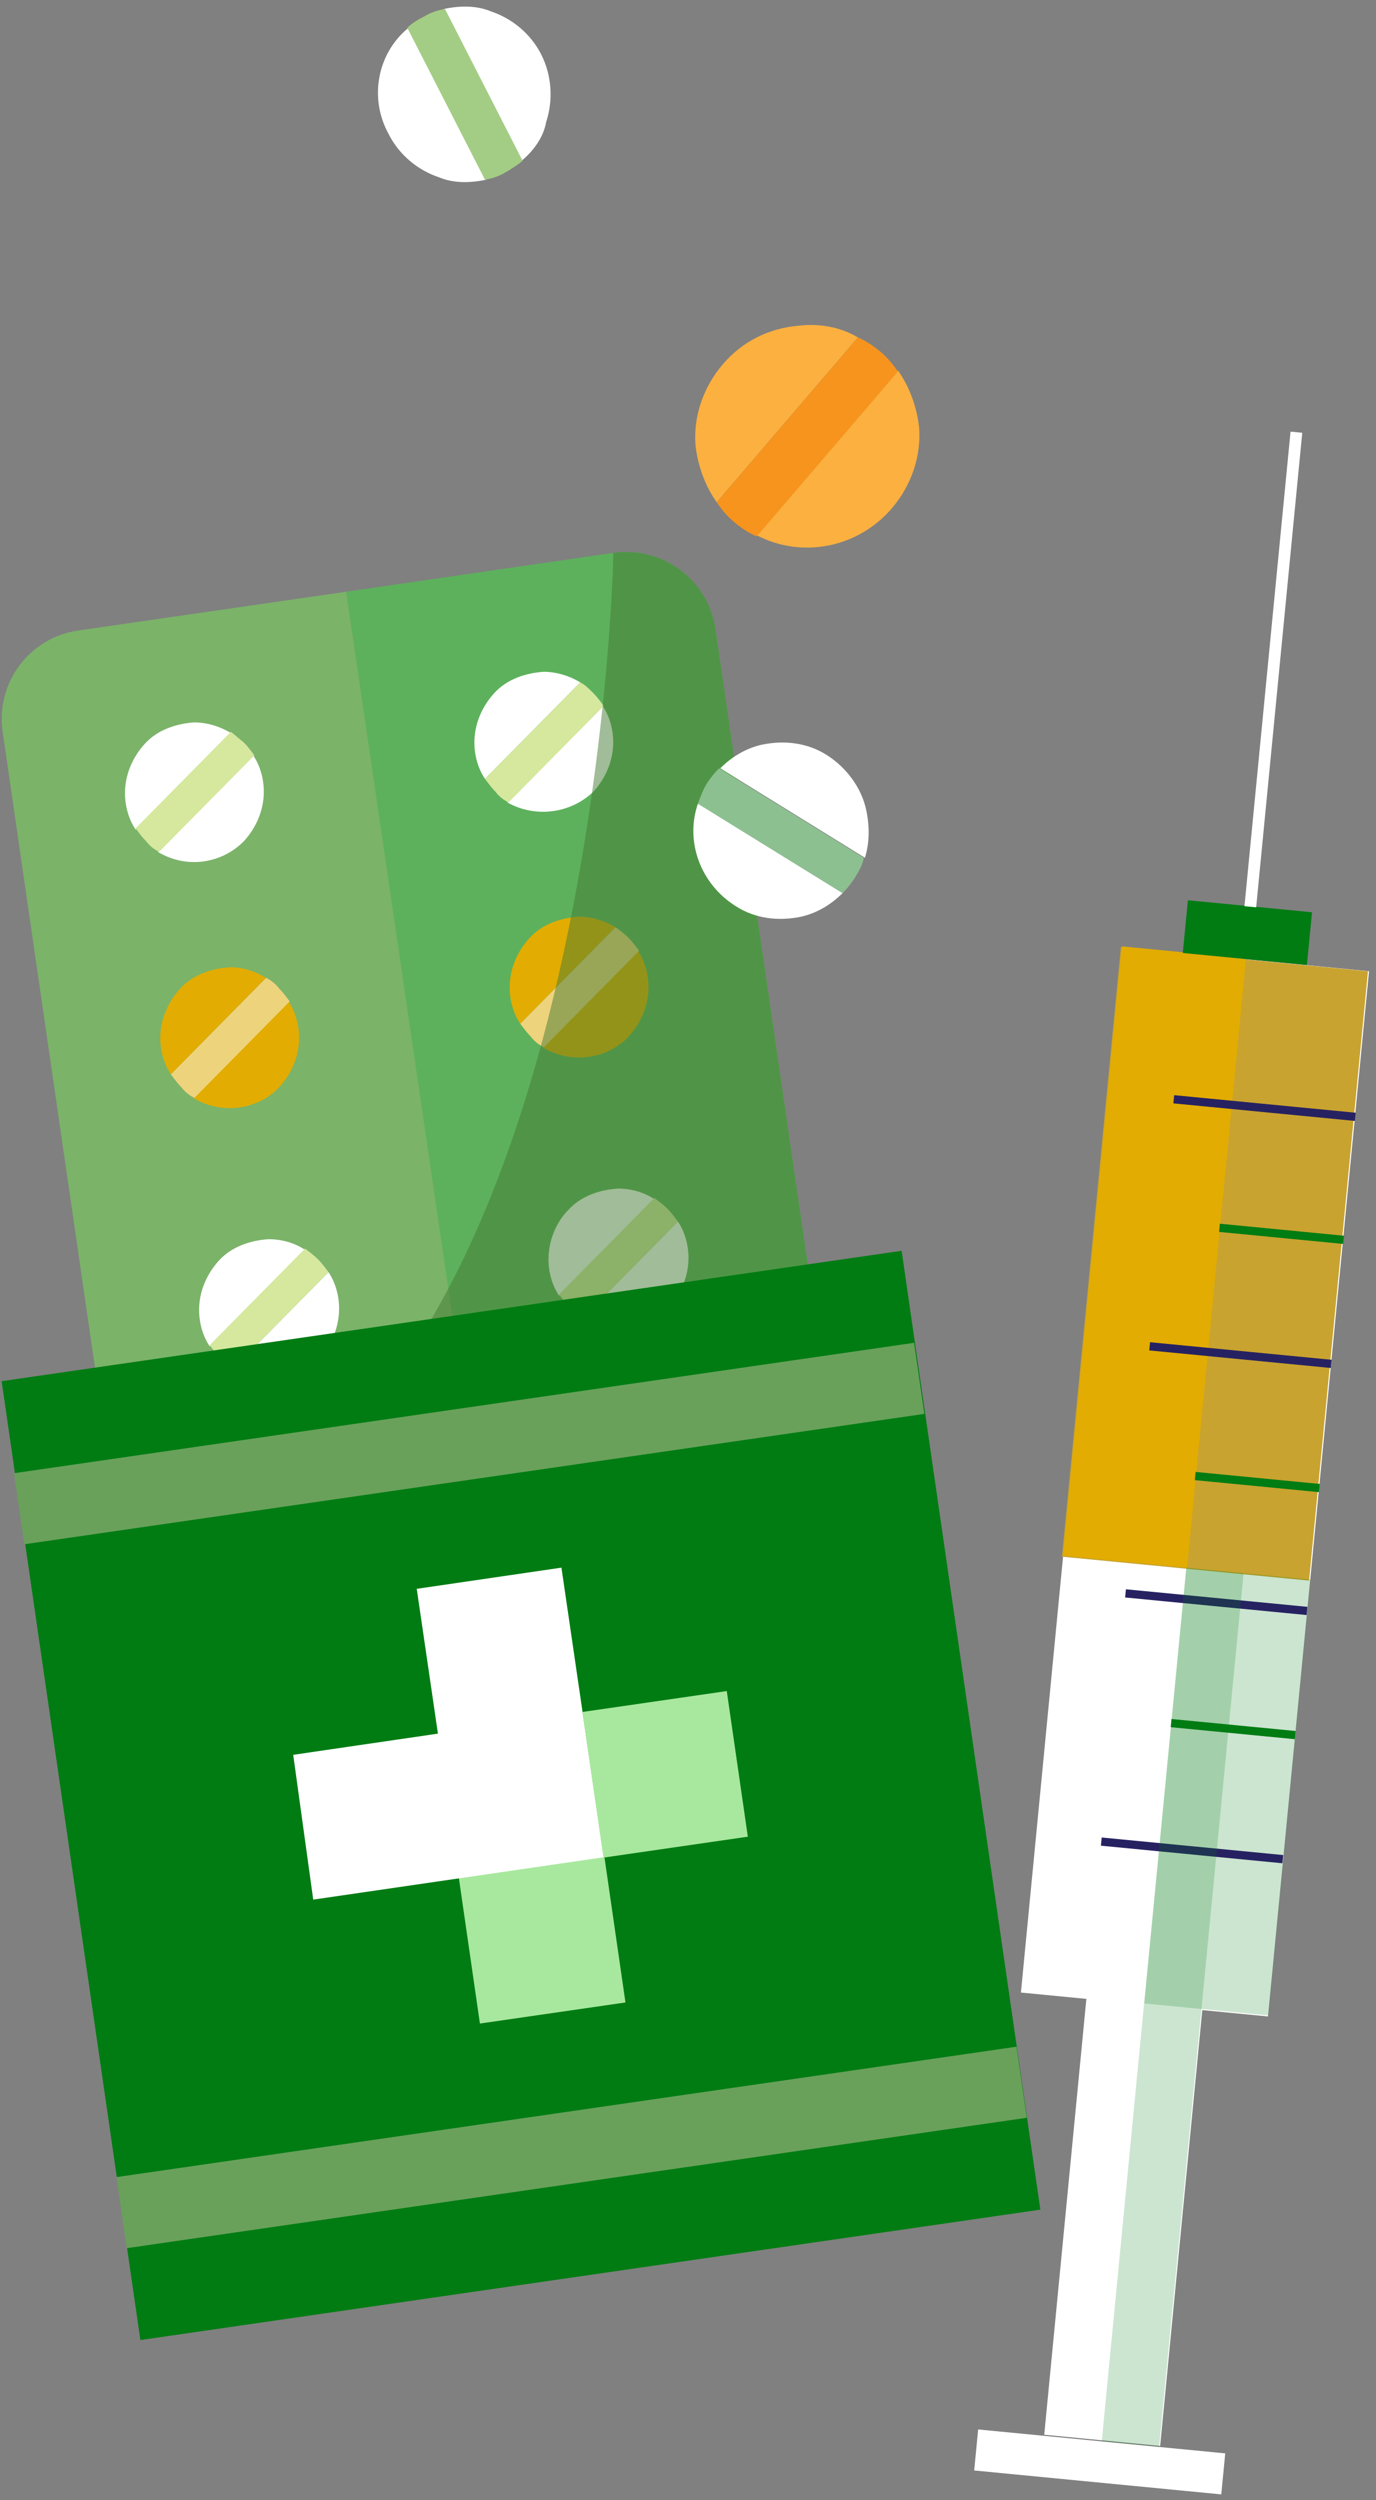<?xml version="1.0" encoding="UTF-8"?> <svg xmlns="http://www.w3.org/2000/svg" width="141" height="256" viewBox="0 0 141 256" fill="none"><rect x="0" y="0" width="141" height="256" fill="#808080" stroke="none"/><path d="M140.287 99.452L114.968 97.003L104.615 204.037L129.934 206.486L140.287 99.452Z" fill="white"></path><path d="M123.213 205.708L111.334 204.559L107.004 249.316L118.884 250.465L123.213 205.708Z" fill="white"></path><path d="M140.177 99.458L114.858 97.009L108.823 159.406L134.141 161.855L140.177 99.458Z" fill="#C9A32F"></path><path d="M127.679 98.138L114.959 96.908L108.924 159.305L121.643 160.535L127.679 98.138Z" fill="#E2AC02"></path><path d="M125.551 251.225L100.233 248.776L99.826 252.976L125.145 255.425L125.551 251.225Z" fill="white"></path><g opacity="0.2"><path d="M134.294 161.747L121.575 160.517L117.257 205.154L129.976 206.384L134.294 161.747Z" fill="#017C13"></path></g><path d="M134.443 93.416L121.724 92.186L121.201 97.585L133.921 98.816L134.443 93.416Z" fill="#017C13"></path><path d="M132.243 44.2L127.521 92.793L128.72 92.909L133.443 44.317L132.243 44.2Z" fill="white"></path><path d="M120.317 112.145L120.236 112.985L138.835 114.784L138.916 113.944L120.317 112.145Z" fill="#262262"></path><path d="M124.999 125.308L124.917 126.148L137.637 127.379L137.718 126.539L124.999 125.308Z" fill="#017C13"></path><path d="M117.847 137.443L117.765 138.283L136.364 140.082L136.445 139.242L117.847 137.443Z" fill="#262262"></path><path d="M122.515 150.726L122.434 151.566L135.153 152.796L135.235 151.956L122.515 150.726Z" fill="#017C13"></path><path d="M115.375 162.742L115.293 163.582L133.892 165.381L133.973 164.541L115.375 162.742Z" fill="#262262"></path><path d="M120.045 176.024L119.964 176.864L132.683 178.094L132.764 177.255L120.045 176.024Z" fill="#017C13"></path><path d="M112.892 188.159L112.811 188.999L131.41 190.798L131.491 189.958L112.892 188.159Z" fill="#262262"></path><g opacity="0.2"><path d="M127.428 161.153L121.548 160.584L112.9 249.979L118.78 250.548L127.428 161.153Z" fill="#017C13"></path></g><path d="M35.471 60.592L49.213 155.222L76.578 151.244C81.641 150.521 85.137 145.82 84.413 140.757L73.323 64.45C72.6 59.387 67.898 55.891 62.835 56.614L35.471 60.592Z" fill="#5DB15C"></path><path d="M0.271 74.937L11.361 151.244C12.085 156.307 16.786 159.803 21.849 159.08L49.334 155.102L35.471 60.592L7.986 64.57C3.044 65.294 -0.452 69.874 0.271 74.937Z" fill="#7BB369"></path><path d="M16.183 87.233L25.948 77.348C26.671 78.433 27.032 79.759 27.032 81.085C27.032 82.893 26.309 84.702 24.983 86.148C22.572 88.559 18.956 88.921 16.183 87.233Z" fill="white"></path><path d="M23.657 75.058L13.893 84.943C13.169 83.858 12.808 82.532 12.808 81.206C12.808 79.398 13.531 77.59 14.857 76.143C16.183 74.696 18.112 74.094 19.92 73.973C21.126 73.973 22.452 74.335 23.657 75.058Z" fill="white"></path><path d="M24.983 76.022C25.345 76.384 25.706 76.866 26.068 77.349L16.304 87.233C15.822 86.992 15.339 86.631 14.978 86.148C14.616 85.787 14.254 85.305 13.893 84.822L23.657 74.938C24.139 75.299 24.501 75.661 24.983 76.022Z" fill="#D5E89E"></path><path d="M19.8 112.428L29.564 102.543C30.287 103.628 30.649 104.954 30.649 106.28C30.649 108.088 29.926 109.896 28.6 111.343C26.309 113.754 22.572 114.116 19.8 112.428Z" fill="#E2AC02"></path><path d="M27.274 100.132L17.509 110.017C16.786 108.932 16.424 107.606 16.424 106.28C16.424 104.472 17.148 102.664 18.474 101.217C19.8 99.771 21.728 99.168 23.537 99.047C24.863 99.047 26.068 99.409 27.274 100.132Z" fill="#E2AC02"></path><path d="M28.6 101.217C28.961 101.578 29.323 102.061 29.685 102.543L19.92 112.428C19.438 112.187 18.956 111.825 18.594 111.343C18.233 110.981 17.871 110.499 17.509 110.017L27.274 100.132C27.756 100.373 28.238 100.735 28.6 101.217Z" fill="#EED37D"></path><path d="M23.898 140.153L33.663 130.269C34.386 131.353 34.748 132.679 34.748 134.006C34.748 135.814 34.024 137.743 32.698 139.069C30.287 141.479 26.671 141.841 23.898 140.153Z" fill="white"></path><path d="M31.252 127.978L21.487 137.863C20.764 136.778 20.402 135.452 20.402 134.126C20.402 132.318 21.126 130.51 22.452 129.063C23.778 127.617 25.707 127.014 27.515 126.894C28.841 126.894 30.167 127.255 31.252 127.978Z" fill="white"></path><path d="M32.578 128.942C32.939 129.304 33.301 129.786 33.663 130.268L23.898 140.153C23.416 139.912 22.934 139.551 22.572 139.068C22.211 138.707 21.849 138.225 21.487 137.742L31.252 127.857C31.734 128.219 32.216 128.581 32.578 128.942Z" fill="#D5E89E"></path><path d="M51.986 82.171L61.75 72.286C62.474 73.371 62.835 74.697 62.835 76.023C62.835 77.831 62.112 79.639 60.786 81.086C58.375 83.376 54.759 83.738 51.986 82.171Z" fill="white"></path><path d="M59.46 69.874L49.696 79.759C48.972 78.674 48.611 77.348 48.611 76.022C48.611 74.214 49.334 72.406 50.66 70.959C51.986 69.513 53.915 68.91 55.723 68.79C56.928 68.79 58.254 69.151 59.46 69.874Z" fill="white"></path><path d="M60.786 70.96C61.148 71.322 61.509 71.804 61.871 72.286L52.106 82.171C51.624 81.93 51.142 81.568 50.781 81.086C50.419 80.724 50.057 80.242 49.696 79.76L59.46 69.875C59.942 70.116 60.304 70.478 60.786 70.96Z" fill="#D5E89E"></path><path d="M55.602 107.244L65.367 97.359C66.09 98.444 66.452 99.77 66.452 101.096C66.452 102.905 65.728 104.713 64.402 106.159C62.112 108.57 58.375 108.932 55.602 107.244Z" fill="#E2AC02"></path><path d="M63.076 94.949L53.312 104.834C52.589 103.749 52.227 102.423 52.227 101.097C52.227 99.288 52.95 97.48 54.276 96.034C55.602 94.587 57.531 93.984 59.339 93.864C60.545 93.864 61.871 94.225 63.076 94.949Z" fill="#E2AC02"></path><path d="M64.402 96.033C64.764 96.395 65.126 96.877 65.487 97.359L55.723 107.244C55.241 107.003 54.759 106.641 54.397 106.159C54.035 105.798 53.674 105.315 53.312 104.833L63.076 94.948C63.559 95.31 63.92 95.551 64.402 96.033Z" fill="#EED37D"></path><path d="M59.701 134.97L69.465 125.085C70.189 126.17 70.55 127.496 70.55 128.822C70.55 130.631 69.827 132.439 68.501 133.885C66.09 136.296 62.353 136.658 59.701 134.97Z" fill="white"></path><path d="M67.054 122.795L57.29 132.68C56.567 131.595 56.205 130.269 56.205 128.943C56.205 127.135 56.928 125.206 58.254 123.88C59.58 122.434 61.509 121.831 63.317 121.71C64.643 121.71 65.969 122.072 67.054 122.795Z" fill="white"></path><path d="M68.38 123.759C68.742 124.121 69.104 124.603 69.465 125.085L59.701 134.97C59.219 134.729 58.737 134.367 58.375 133.885C58.013 133.524 57.652 133.041 57.29 132.559L67.054 122.674C67.537 123.036 68.019 123.398 68.38 123.759Z" fill="#D5E89E"></path><path opacity="0.5" d="M15.46 157.754C17.268 158.959 19.559 159.441 21.849 159.2L49.213 155.222L76.578 151.244C81.641 150.521 85.137 145.82 84.413 140.757L73.323 64.45C72.6 59.387 67.898 55.891 62.835 56.614C62.956 56.614 60.786 149.798 15.46 157.754Z" fill="#447B32"></path><path d="M92.391 128.079L0.167 141.432L14.384 239.621L106.607 226.268L92.391 128.079Z" fill="#017C13"></path><path d="M61.932 190.139L47.019 192.298L49.178 207.211L64.091 205.052L61.932 190.139Z" fill="#A8E89E"></path><path d="M57.531 160.526L61.871 190.181L32.096 194.52L30.046 179.693L44.874 177.523L42.704 162.696L57.531 160.526Z" fill="white"></path><path d="M74.472 173.164L59.678 175.306L61.837 190.219L76.631 188.077L74.472 173.164Z" fill="#A8E89E"></path><path d="M93.665 137.503L1.442 150.856L2.495 158.134L94.719 144.781L93.665 137.503Z" fill="#69A15B"></path><path d="M104.16 209.582L11.936 222.936L12.99 230.213L105.213 216.86L104.16 209.582Z" fill="#69A15B"></path><path d="M77.542 54.806L92.008 37.929C93.213 39.617 93.936 41.666 94.177 43.715C94.418 46.609 93.454 49.622 91.405 52.033C87.909 56.132 82.123 57.217 77.542 54.806Z" fill="#FBB040"></path><path d="M87.909 34.554L73.443 51.431C72.238 49.743 71.515 47.694 71.273 45.645C71.032 42.752 71.997 39.738 74.046 37.327C76.095 34.916 78.868 33.59 81.882 33.349C83.931 33.108 86.101 33.469 87.909 34.554Z" fill="#FBB040"></path><path d="M90.199 36C90.923 36.603 91.525 37.326 92.008 38.05L77.542 54.926C76.698 54.565 75.975 54.082 75.251 53.48C74.528 52.877 73.925 52.154 73.443 51.43L87.909 34.554C88.753 34.915 89.476 35.398 90.199 36Z" fill="#F7941D"></path><path d="M71.515 82.29L86.342 91.452C85.136 92.658 83.69 93.501 82.123 93.863C79.832 94.345 77.421 94.104 75.372 92.778C71.756 90.488 70.189 86.148 71.515 82.29Z" fill="white"></path><path d="M88.632 87.836L73.805 78.675C75.01 77.469 76.457 76.626 78.024 76.264C80.315 75.782 82.725 76.023 84.775 77.349C86.824 78.675 88.271 80.724 88.753 82.894C89.115 84.582 89.115 86.269 88.632 87.836Z" fill="white"></path><path d="M87.668 89.765C87.306 90.367 86.824 90.97 86.342 91.452L71.514 82.291C71.756 81.688 71.997 80.965 72.358 80.362C72.72 79.759 73.202 79.156 73.684 78.674L88.512 87.836C88.391 88.559 88.029 89.162 87.668 89.765Z" fill="#A8E89E"></path><path opacity="0.2" d="M87.668 89.765C87.306 90.367 86.824 90.97 86.342 91.452L71.514 82.291C71.756 81.688 71.997 80.965 72.358 80.362C72.72 79.759 73.202 79.156 73.684 78.674L88.512 87.836C88.391 88.559 88.029 89.162 87.668 89.765Z" fill="#262262"></path><path d="M41.86 2.85L49.816 18.401C48.128 18.762 46.441 18.762 44.994 18.16C42.824 17.436 40.895 15.869 39.81 13.699C37.761 9.962 38.726 5.382 41.86 2.85Z" fill="white"></path><path d="M53.432 16.472L45.476 0.922C47.164 0.56 48.852 0.56 50.298 1.163C52.468 1.886 54.397 3.453 55.482 5.623C56.567 7.793 56.687 10.324 55.964 12.494C55.723 13.941 54.758 15.387 53.432 16.472Z" fill="white"></path><path d="M51.745 17.677C51.142 18.039 50.419 18.28 49.696 18.401L41.739 2.85C42.221 2.368 42.824 2.006 43.547 1.645C44.15 1.283 44.874 1.042 45.597 0.921L53.553 16.472C52.95 16.954 52.347 17.316 51.745 17.677Z" fill="#BFE89E"></path><path opacity="0.2" d="M51.745 17.677C51.142 18.039 50.419 18.28 49.696 18.401L41.739 2.85C42.221 2.368 42.824 2.006 43.547 1.645C44.15 1.283 44.874 1.042 45.597 0.921L53.553 16.472C52.95 16.954 52.347 17.316 51.745 17.677Z" fill="#336222"></path></svg> 
